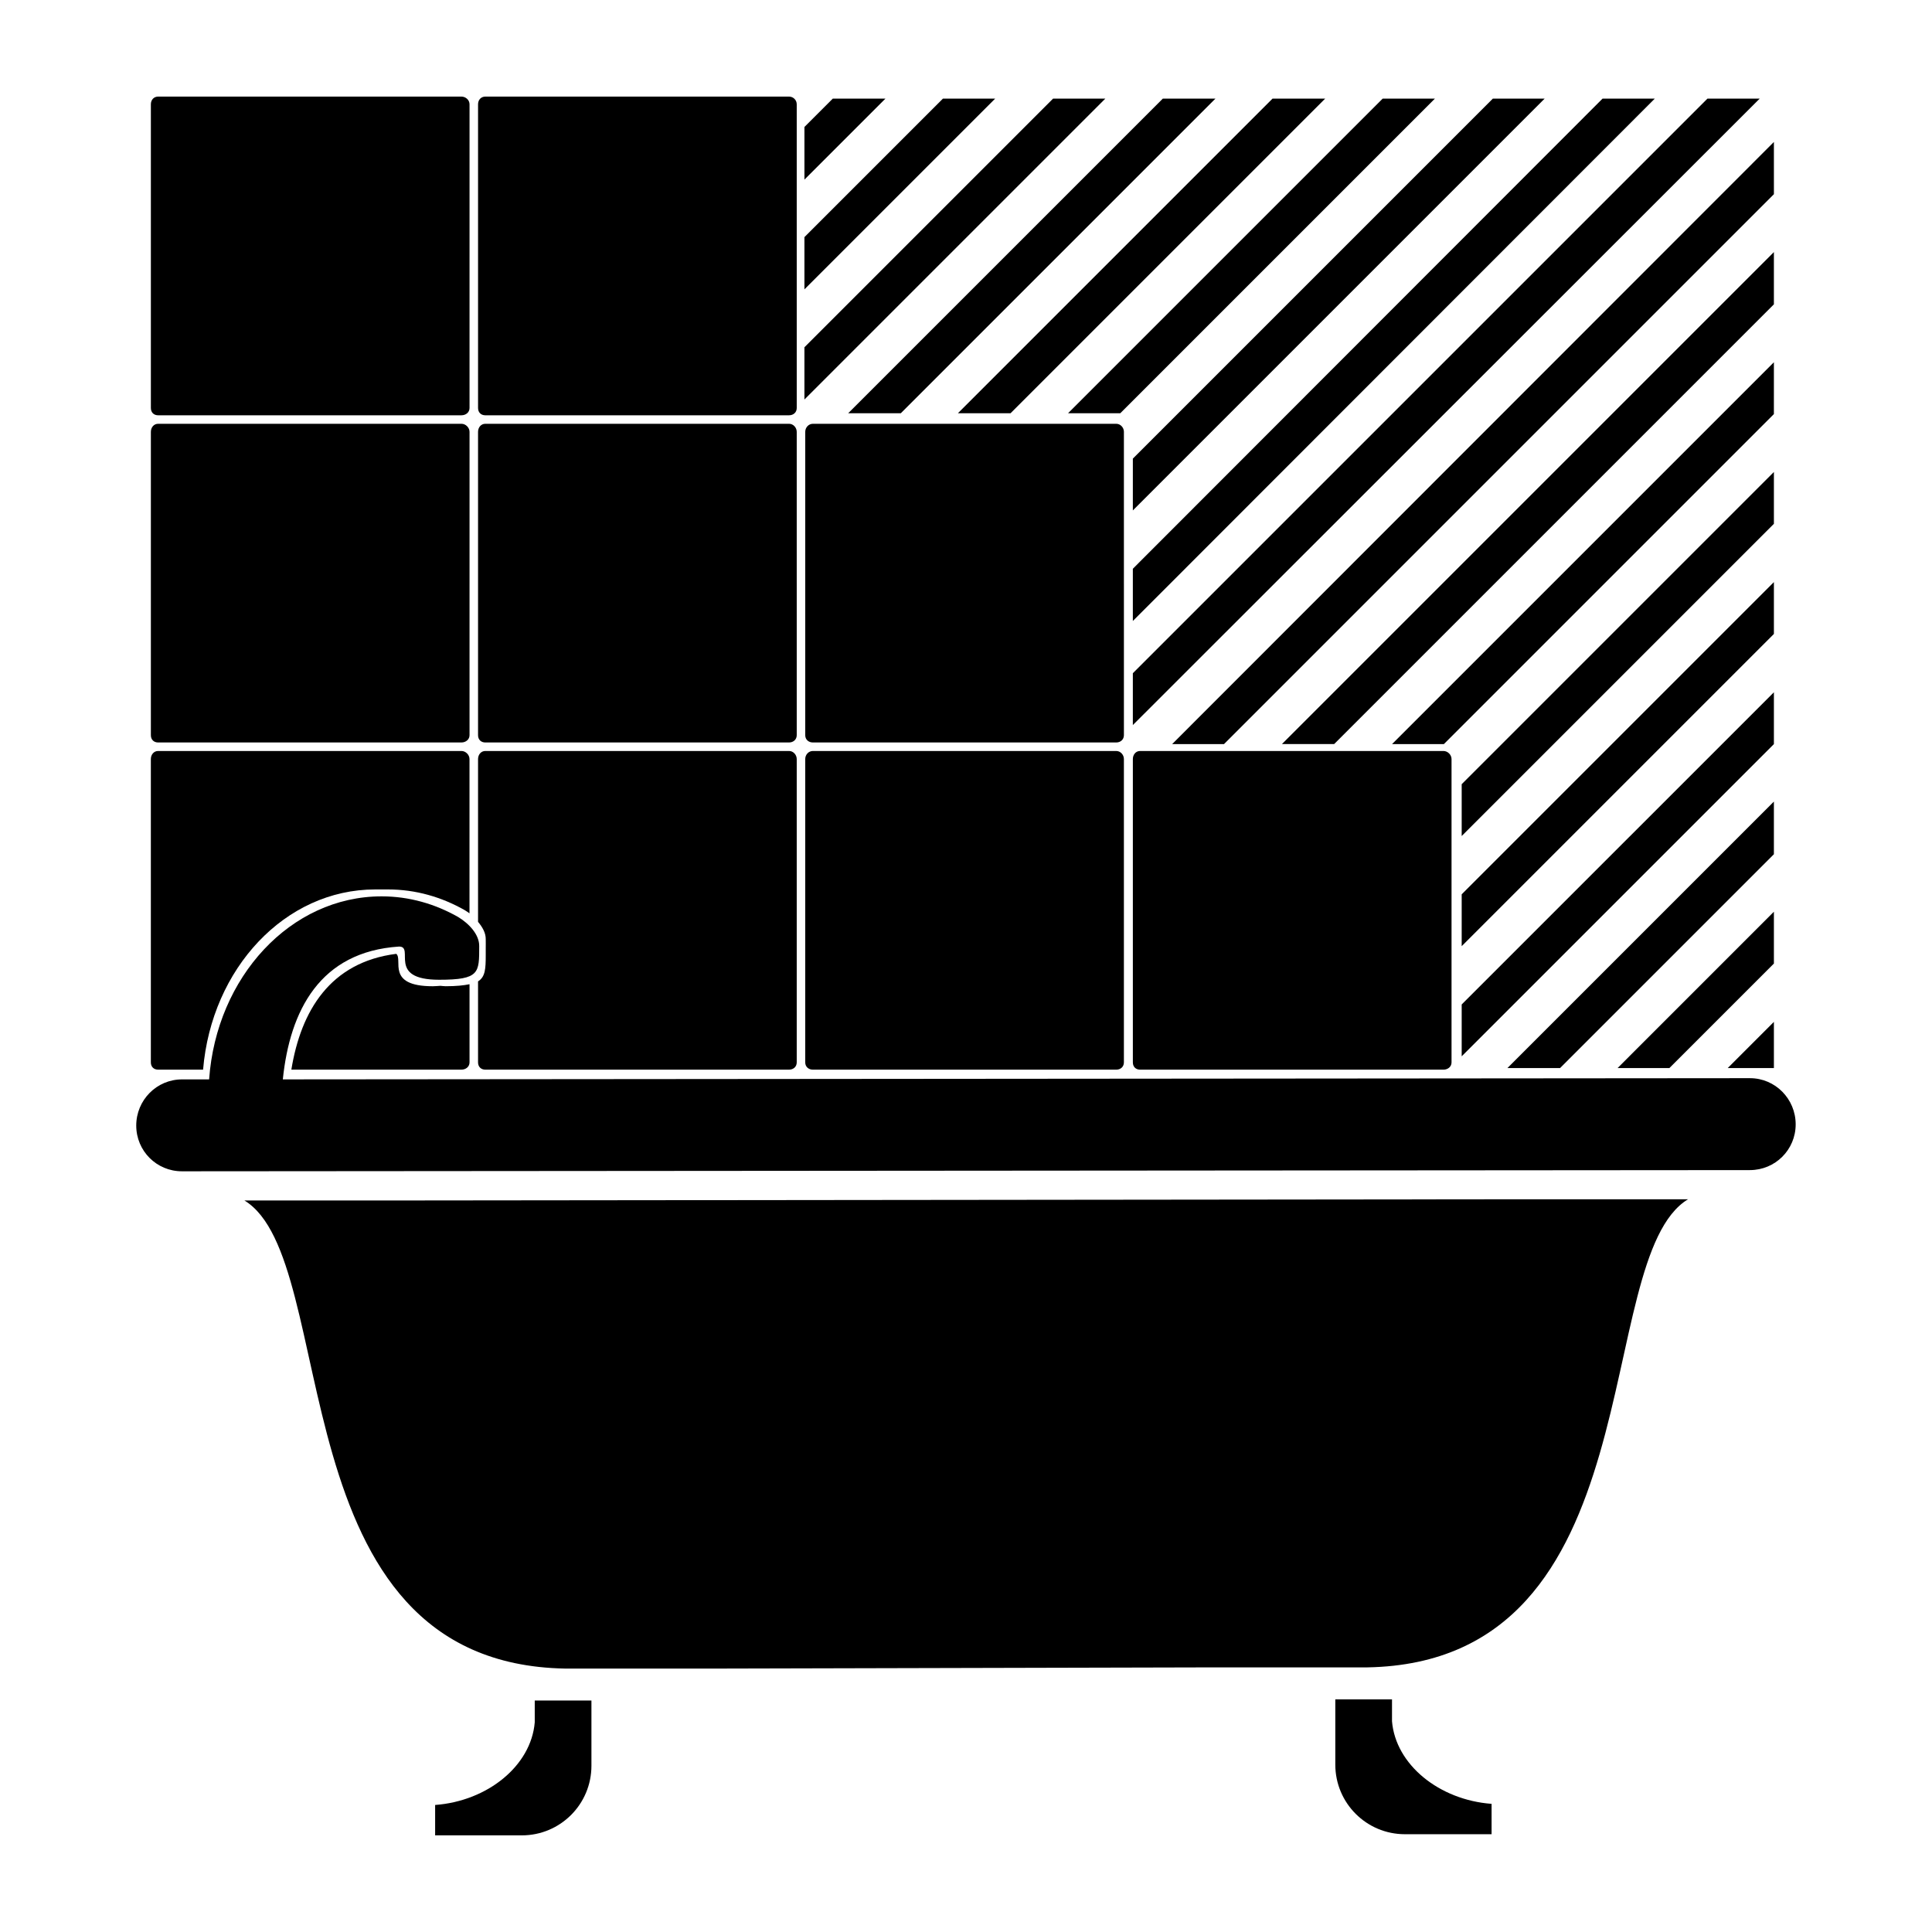 <svg xmlns="http://www.w3.org/2000/svg" width="1200pt" height="1200pt" viewBox="0 0 1200 1200"><g><path d="m654.07 61.262-154.43 154.43v32.449l186.88-186.88z"></path><path d="m301.45 461.16h188.64c2.688 0 4.777-1.836 4.777-4.523l-0.004-188.39c0-2.629-2.09-5.027-4.777-5.027h-188.64c-2.688 0-4.523 2.269-4.523 5.027v188.39c0.004 2.762 1.84 4.527 4.527 4.527z"></path><path d="m627.67 256.68 195.42-195.42h-32.703l-195.42 195.42z"></path><path d="m98.23 257.94h188.38c2.699 0 5.027-1.766 5.027-4.523l0.004-188.64c0.012-2.617-2.328-4.777-5.027-4.777h-188.38c-2.699 0-4.523 2.016-4.523 4.777v188.63c0 2.769 1.824 4.535 4.523 4.535z"></path><path d="m301.7 589.19c0 1.367 0.023 2.832 0 4.019 0 8.566-0.289 13.559-4.777 16.344v50.305c0 2.746 1.836 4.523 4.523 4.523h188.64c2.688 0 4.777-1.766 4.777-4.523v-188.38c0-2.629-2.09-5.027-4.777-5.027h-188.64c-2.688 0-4.523 2.269-4.523 5.027v101.11c2.797 3.312 4.836 6.938 4.777 10.812 0 2.074 0.051 4.078 0 5.781z"></path><path d="m559.5 256.68 195.43-195.42h-32.691l-195.43 195.42z"></path><path d="m517.25 61.262-17.602 17.602v32.699l50.305-50.301z"></path><path d="m585.66 61.262-86.016 86.016v32.445l118.46-118.46z"></path><path d="m301.45 257.94h188.64c2.688 0 4.777-1.766 4.777-4.523l-0.004-188.64c0-2.617-2.086-4.777-4.773-4.777h-188.64c-2.688 0-4.523 2.016-4.523 4.777v188.63c0 2.769 1.836 4.535 4.523 4.535z"></path><path d="m98.23 461.16h188.38c2.699 0 5.027-1.836 5.027-4.523l0.004-188.39c0-2.629-2.34-5.027-5.027-5.027h-188.38c-2.699 0-4.523 2.269-4.523 5.027v188.39c0 2.762 1.824 4.527 4.523 4.527z"></path><path d="m268.75 612.57c-29.305 0-18.227-16.609-22.633-20.125-41.027 5.184-59.195 35.363-65.148 71.93h105.64c2.699 0 5.027-1.766 5.027-4.523v-48.539c-3.562 0.742-8.242 1.246-14.844 1.246-1.211 0-2.184-0.203-3.266-0.254-1.547 0.062-2.953 0.266-4.773 0.266z"></path><path d="m251.4 745.63h-99.602c60.961 36.973 18.949 287.51 199.2 290.75h95.578l307.11-0.742h95.566c180.25-3.215 138.25-253.77 199.21-290.75l-99.617-0.004z"></path><path d="m1086.9 669.67-911.23 0.758c4.379-42.742 23.039-79.309 72.18-82.5 10.066-0.035-7.934 20.617 24.898 20.617 25.176 0 24.898-4.262 24.898-20.867 0.098-7.141-6.215-13.945-13.078-18.109-14.363-8.148-30.445-12.828-47.531-12.828-56.496 0-102.62 49.992-107.15 113.69h-16.852c-15.758 0-28.414 12.898-28.414 28.668 0 15.77 12.66 28.43 28.414 28.414l973.86-0.742c15.77-0.012 28.43-12.66 28.43-28.414 0-15.785-12.648-28.695-28.426-28.684z"></path><path d="m98.23 664.38h27.91c5.242-62.832 50.914-111.93 106.89-111.93 0.852 0 1.668-0.023 2.519 0h1.5c0.852 0 1.668-0.023 2.508 0h1.512c17.09 0 33.18 4.691 47.531 12.828 1.008 0.613 2.039 1.285 3.012 2.016l0.008-95.816c0-2.629-2.34-5.027-5.027-5.027h-188.37c-2.699 0-4.523 2.269-4.523 5.027v188.39c0 2.75 1.824 4.512 4.523 4.512z"></path><path d="m332.14 1069.8c-2.258 26.941-29.293 48.887-61.871 51.301v18.875h53.82c23.93 0 43.262-19.332 43.262-43.262v-40.488h-35.207z"></path><path d="m864.6 1069.1v-13.586h-35.219v40.488c0 23.93 19.332 43.262 43.246 43.262h53.82v-18.863c-32.57-2.422-59.617-24.359-61.848-51.301z"></path><path d="m698.09 268.25c0-2.629-2.09-5.027-4.766-5.027h-188.4c-2.688 0-4.777 2.269-4.777 5.027v188.39c0 2.762 2.09 4.523 4.777 4.523h188.39c2.688 0 4.766-1.836 4.766-4.523l-0.004-188.39z"></path><path d="m1101.8 293.15-193.92 193.92v32.199l193.92-193.92z"></path><path d="m1101.8 225-237.17 237.17h32.184l204.98-204.98z"></path><path d="m1101.8 361.56-193.92 193.92v32.195l193.92-193.92z"></path><path d="m708.16 466.45c-2.699 0-4.523 2.269-4.523 5.027v188.39c0 2.746 1.824 4.523 4.523 4.523h188.38c2.699 0 5.039-1.766 5.039-4.523v-188.39c0-2.629-2.34-5.027-5.039-5.027z"></path><path d="m1101.8 634.71-28.668 28.668h28.668z"></path><path d="m693.31 466.45h-188.39c-2.688 0-4.777 2.269-4.777 5.027v188.39c0 2.746 2.09 4.523 4.777 4.523h188.39c2.688 0 4.766-1.766 4.766-4.523l-0.004-188.39c0.016-2.629-2.074-5.027-4.762-5.027z"></path><path d="m1101.8 497.88-165.5 165.5h32.699l132.8-132.8z"></path><path d="m1101.8 429.98-193.92 193.91v32.199l193.92-193.92z"></path><path d="m695.82 256.68 195.43-195.42h-32.449l-195.42 195.42z"></path><path d="m1101.8 156.57-305.58 305.59h32.438l273.14-273.14z"></path><path d="m703.63 317.04 255.78-255.78h-32.184l-223.59 223.59z"></path><path d="m1101.8 566.29-97.082 97.09h32.184l64.898-64.895z"></path><path d="m703.63 385.71 324.19-324.45h-32.449l-291.74 292.01z"></path><path d="m1101.8 88.176-373.75 373.99h32.207l341.55-341.55z"></path><path d="m703.63 450.35 389.34-389.09h-32.449l-356.89 356.89z"></path></g></svg>